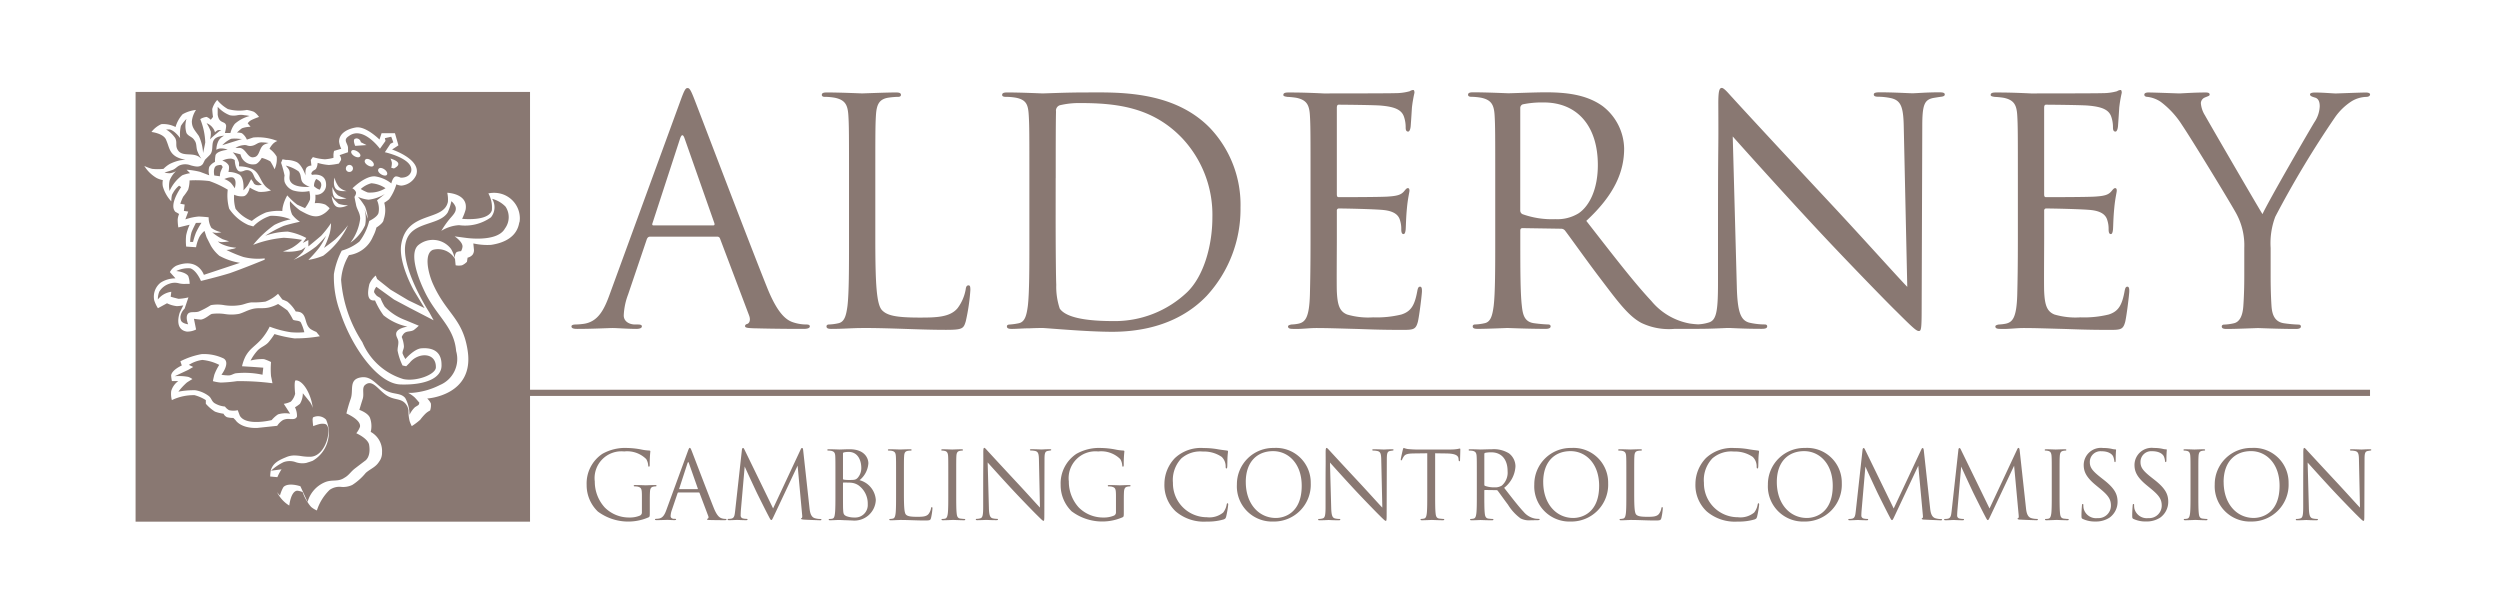<svg xmlns="http://www.w3.org/2000/svg" width="286.992" height="70" viewBox="0 0 286.992 70"><rect width="286.992" height="70" fill="none"/><path d="M0,49.793V.459H45.282V34.646H256.507v.712H45.282V49.793ZM19.184,46.4a4.291,4.291,0,0,0,.551,1.136,3.97,3.97,0,0,0,.422.567,2.647,2.647,0,0,0,.656.4,5.741,5.741,0,0,1,1.466-2.364,1.943,1.943,0,0,1,1.351-.339,2.445,2.445,0,0,0,1.251-.228,6.564,6.564,0,0,0,1.54-1.377c.569-.5,1.136-.646,1.54-1.3a1.652,1.652,0,0,0,.331-1.062,2.5,2.5,0,0,0-1.3-2.349,2.742,2.742,0,0,0-.091-1.628c-.24-.569-1.213-.9-1.213-.9s.241-.808.4-1.3c.168-.643-.163-1.3.331-1.616.9-.656,1.619.973,2.77,1.451.719.33,1.375.184,1.855.824a1.494,1.494,0,0,1,.283.7,4.806,4.806,0,0,0,.136,1.241,4.681,4.681,0,0,0,.241.567,7.628,7.628,0,0,0,.971-.731,5.915,5.915,0,0,1,.642-.734,2.252,2.252,0,0,1,.493-.331,1.835,1.835,0,0,0,.089-.808,1.882,1.882,0,0,0-.42-.567s5.461-.327,4.637-5.535c-.569-3.725-2.513-4.22-4.052-7.793-.569-1.393-.9-3.337.073-3.741a2.255,2.255,0,0,1,2.485.971.735.735,0,0,1,.047.074l.073.731a1.911,1.911,0,0,0,.731,0,1.852,1.852,0,0,0,.567-.4l.075-.478a1.046,1.046,0,0,0,.567-.33.881.881,0,0,0,.163-.569l-.073-.731.4.075a7.343,7.343,0,0,0,1.631.089c1.617-.238,3.006-.972,3.247-2.6l.019.028a2.632,2.632,0,0,0,.045-.479,2.936,2.936,0,0,0-2.317-2.857,3.141,3.141,0,0,0-1.3,0,3.273,3.273,0,0,1,.4,1.944c-.4,1.3-3.41.973-3.41.973a6.52,6.52,0,0,0,.4-1.047c.331-1.87-2.107-1.944-2.107-1.944a3.509,3.509,0,0,1,.073,1.044c-.479,2.292-4.714.989-5.356,4.879-.346,2.126,1.451,5.3,1.451,5.3l1.225,2.017-1.87-.9-2.033-1.214-1.54-1.225-.164-.4a2.678,2.678,0,0,0-.73.987c-.164.721-.327,1.781.4,1.872h.252a8.7,8.7,0,0,0,.973,1.706,6.479,6.479,0,0,0,2.752,1.3s-1.139.153-1.286.719c-.089.42.241.658.241,1.062s-.091.567-.091.973a6.863,6.863,0,0,0,.569,1.706l.42.09.4-.4c.973-1.228,3.079-1.228,3.006.569-.089.808-2.275,1.617-3.741,1.3a7.441,7.441,0,0,1-4.7-4.234,15.188,15.188,0,0,1-2.437-7.153,6.364,6.364,0,0,1,.9-2.841,3.488,3.488,0,0,0,2.754-2.124,4.428,4.428,0,0,0,.4-1.044s.824-.5.824-.9a3.222,3.222,0,0,0,.073-1.944,4.063,4.063,0,0,0,.569-.406,5.733,5.733,0,0,0,.824-1.706,1.7,1.7,0,0,0,.567.147,2.062,2.062,0,0,0,1.708-1.213c.642-1.8-2.768-2.932-2.768-2.932l.73-.478-.4-1.393H28.24L28,5.923S26.382,4.3,25.231,4.546c-.884.163-1.87.642-1.87,1.613a2.51,2.51,0,0,0,.252.824l-.824.242a2.209,2.209,0,0,0-.073.4v.4a5.328,5.328,0,0,1-.973.165,5.983,5.983,0,0,1-1.391-.252l-.241.329.073.642a.792.792,0,0,0-.478.165c-.269.208-.21.792-.18.987-.1-.267-.478-1.272-1.045-1.556a2.989,2.989,0,0,0-1.214-.242l-.4-.073-.163.4a12.136,12.136,0,0,1,.4,1.466,1.843,1.843,0,0,0,0,.719,1.672,1.672,0,0,0,.971.988,3.768,3.768,0,0,0,1.87.074,2.634,2.634,0,0,1,.075.973v.016a4.835,4.835,0,0,1-.569.971s-.567-.242-.9-.4a7.721,7.721,0,0,1-1.136-1.062,4.527,4.527,0,0,0-.493,1.224,2.438,2.438,0,0,0-.075.569,5.629,5.629,0,0,0-1.87.163,6.511,6.511,0,0,0-1.629.973,4.209,4.209,0,0,1-1.87-1.393,4.493,4.493,0,0,1-.163-1.613,1.992,1.992,0,0,0,1.136.163c.493-.163.656-.987.656-.987a4.777,4.777,0,0,0,1.046.494,3.917,3.917,0,0,0,1.393-.163,3.96,3.96,0,0,1-.569-.406c-.735-.729-.735-1.7-1.706-2.106a4.035,4.035,0,0,0-1.393-.254V8.6a2.73,2.73,0,0,0-.731-1.213l.9.24a1.446,1.446,0,0,0,1.631,1.136c.4,0,.808-.735.808-.735a4.03,4.03,0,0,1,.989.406,6.63,6.63,0,0,1,.478.9A2.7,2.7,0,0,0,16.2,7.883a2.939,2.939,0,0,0-.824-.9,2.122,2.122,0,0,1,.331-.494,1.408,1.408,0,0,1,.569-.4,6.021,6.021,0,0,0-2.77-.4l-.731.242a1.755,1.755,0,0,0-.567-.731,1.5,1.5,0,0,0-.569-.075,6,6,0,0,1,.569-.494A3.116,3.116,0,0,1,13.2,4.46l-.331-.4a1.259,1.259,0,0,1,.479-.4,7.864,7.864,0,0,1,.824-.331s-.4-.568-.731-.642a4.662,4.662,0,0,0-.658-.163A4.894,4.894,0,0,1,10.6,2.425,4.292,4.292,0,0,1,9.371,1.381,2.574,2.574,0,0,0,8.8,2.425a8.657,8.657,0,0,0,.089.9l-.254.33a1.491,1.491,0,0,0-.478-.33,1.738,1.738,0,0,0-.731.254A7.865,7.865,0,0,1,8,6.257c-.089.493-.254,1.212-.254,1.212a5.218,5.218,0,0,0-.478-1.944c-.493-.715-.808-.973-.808-1.7a2.888,2.888,0,0,1,.478-1.3,3.957,3.957,0,0,0-1.54.494,3.727,3.727,0,0,0-.81,1.466,3.051,3.051,0,0,0-1.629-.33,2.916,2.916,0,0,0-1.136.9s1.466.163,1.708.971c.327.734.327,1.392,1.136,1.87a2.872,2.872,0,0,0,1.062.331l-.569.073a5.04,5.04,0,0,0-1.225.42,3.33,3.33,0,0,0-.731.569,6.015,6.015,0,0,1-1.3,0A5.027,5.027,0,0,1,1,8.951,4.091,4.091,0,0,0,2.4,10.328a2.557,2.557,0,0,0,.731.252,1.905,1.905,0,0,0,0,.731A4.155,4.155,0,0,0,4.1,13.019s0-.734.164-.9a2.793,2.793,0,0,1,.731-.9l.24.164S3.769,13.4,4.577,14.229c.166.079.42.242.42.242a1.9,1.9,0,0,0-.163.642,5.748,5.748,0,0,0,.073.9l1.3-.314a5.759,5.759,0,0,0-.4,1.212,6.012,6.012,0,0,0,0,1.3l1.136.074a4.39,4.39,0,0,1,.4-1.212,2.425,2.425,0,0,1,.569-.659l.241.731.493.973a4.466,4.466,0,0,0,.973,1.151,7.332,7.332,0,0,0,2.364.808L7.84,21.455s-.658-2.035-3.17-1.046a1.725,1.725,0,0,0-.731.731l.642.719a3.136,3.136,0,0,0-1.708.494,2.047,2.047,0,0,0-.731,2.035,4.033,4.033,0,0,0,.422.9l1.045-.569a3.315,3.315,0,0,0,1.136.33,5.229,5.229,0,0,0,.731-.089l-.4.81s-.731,1.956.808,2.2a2.229,2.229,0,0,0,1.062-.24L6.7,26.5c.269.044.541.074.81.091.57-.091,1.06-.658,1.3-.658a5.414,5.414,0,0,1,1.435.021,4.8,4.8,0,0,0,1.646-.021c.567-.163.9-.4,1.556-.569.719-.163,1.139,0,1.87-.163a4.514,4.514,0,0,0,1.045-.4s.5.327,1.062.731a6.979,6.979,0,0,1,.642,1.062c.168.15.735.074.9.315a5.4,5.4,0,0,1,.406,1.136,8.854,8.854,0,0,1-1.542,0,11.407,11.407,0,0,1-2.437-.643,6.7,6.7,0,0,1-.973,1.467c-.735.808-1.3,1.044-1.8,1.944a4.867,4.867,0,0,0-.4,1.136l1.214.074,1.225.089-.089.81a9.745,9.745,0,0,0-3.081-.165c-.331.079-.493.242-.808.242a4.63,4.63,0,0,1-.824-.074s1.062-1.377.252-1.87a5.263,5.263,0,0,0-2.527-.5,8.806,8.806,0,0,0-2.439.826l.163.478s-1.136.5-1.225,1.136a5.055,5.055,0,0,0,.089.658H4.9a2.15,2.15,0,0,0-.808,1.136,2.723,2.723,0,0,0,.073,1.047,5.761,5.761,0,0,1,2.6-.569,4.614,4.614,0,0,1,1.3.569v.42a4.87,4.87,0,0,0,1.046.9,4.477,4.477,0,0,0,.987.241.821.821,0,0,0,.4.4,3,3,0,0,0,.731.089l.241.242s.567.973,2.513.9c.9-.094,2.275-.242,2.275-.242a2.085,2.085,0,0,1,.658-.658,1.427,1.427,0,0,1,.812-.119c.35.016.665.033.8-.285A2.225,2.225,0,0,0,18.3,36.66a4.181,4.181,0,0,0,.569-.4,2.337,2.337,0,0,0,.331-1.212l.73.9a2.111,2.111,0,0,1,.406.792c-.149-1.464-1.046-3.172-1.946-3.172-.236,0-.073,1.54-.073,1.54a1.937,1.937,0,0,1-.493.9,2.678,2.678,0,0,1-.81.254l.731,1.136a2.873,2.873,0,0,0-1.391.074,3.388,3.388,0,0,0-.731.658s-2.92.729-3.652-.494c-.094-.238-.241-.642-.241-.642a2.261,2.261,0,0,1-.989,0,1.339,1.339,0,0,1-.478-.42,2.769,2.769,0,0,1-1.225-.406c-.327-.239-.327-.567-.642-.808a3.49,3.49,0,0,0-1.54-.658,9.383,9.383,0,0,0-1.944.164,7.349,7.349,0,0,1,.971-1.046c.238-.163.642-.4.642-.4a2,2,0,0,0-.478-.252,5.912,5.912,0,0,0-1.555-.075l1.555-.731.567-.33-.493-.24a3.728,3.728,0,0,1,1.54-.569,5.423,5.423,0,0,1,1.944.569,5.922,5.922,0,0,0-.567,1.134c-.058.238-.117.479-.163.733a5.024,5.024,0,0,0,.9.163,16.055,16.055,0,0,0,1.87-.163,28.981,28.981,0,0,1,4.068.24s-.089-.478-.163-.809a9.366,9.366,0,0,1,0-1.628,5.3,5.3,0,0,0-.81-.331,5.217,5.217,0,0,0-1.54.163A5.609,5.609,0,0,1,14,30.143c.406-.42.81-.494,1.214-.9a8,8,0,0,0,.731-.989,14.994,14.994,0,0,0,2.275.494,16.29,16.29,0,0,0,2.933-.242l-.4-.494a3.752,3.752,0,0,1-.658-.33c-.735-.551-.4-1.613-1.214-1.944a1.9,1.9,0,0,0-.493-.074,4.174,4.174,0,0,0-.971-1.136,5.753,5.753,0,0,0-.569-.242l-.493-.656a4.559,4.559,0,0,1-1.451.9,10.014,10.014,0,0,1-1.629.089c-.572.074-.81.242-1.3.315a5.747,5.747,0,0,1-1.807,0,4.317,4.317,0,0,0-1.529,0,9.561,9.561,0,0,1-1.377.731c-.493.168-1.062-.074-1.3.33s.073,1.136.073,1.136-.646-.075-.808-.406a1.1,1.1,0,0,1-.075-.494,1.6,1.6,0,0,1,.479-.9l.436-1.288a6.054,6.054,0,0,1-1.136.165c-.315-.079-.616-.153-.9-.242L4.1,23.4a2.431,2.431,0,0,0-.9.315,2.342,2.342,0,0,0-.642.568,2.321,2.321,0,0,1,.164-.9,2.106,2.106,0,0,1,1.136-.9A1.78,1.78,0,0,1,5,22.433a2.619,2.619,0,0,0,.807.056h.4a2.634,2.634,0,0,0-.163-.9c-.331-.479-1.377-.569-1.377-.569a3.108,3.108,0,0,1,1.613-.315c.731.238,1.225,1.451,1.225,1.451s2.035-.493,3.337-.9c1.615-.568,3.979-1.541,3.979-1.541v-.163l-.016.015a6.983,6.983,0,0,1-2.437-.164,14.776,14.776,0,0,1-1.946-.808,1.9,1.9,0,0,0,.569-.09,1.572,1.572,0,0,0,.567-.163,4.688,4.688,0,0,1-1.629-.4,1.6,1.6,0,0,1-.493-.331,1.486,1.486,0,0,0,.493.09,7.349,7.349,0,0,0,.808-.09l-.73-.242a5.8,5.8,0,0,1-1.214-.808,2.016,2.016,0,0,0,.493.074,2.532,2.532,0,0,0,.569-.074,2.749,2.749,0,0,1-1.151-.5,2.283,2.283,0,0,1-.315-1.212c-.373-.042-.763-.074-1.136-.09a6.213,6.213,0,0,0-1.54.331l.331-.9-.5-.075.091-.731-.5-.089a5.645,5.645,0,0,1,.331-.809,6.21,6.21,0,0,0,.569-.808,3.653,3.653,0,0,0,.163-1.062,12.761,12.761,0,0,1,2.275.073,11.525,11.525,0,0,1,2.108.989,5.671,5.671,0,0,0,.163,2.185,5.212,5.212,0,0,0,2.2,1.871l.569.163a4.759,4.759,0,0,1,1.944-1.212,5.678,5.678,0,0,1,2.348.4,6.973,6.973,0,0,0-1.87.64A12.175,12.175,0,0,0,13.5,18.013,12.782,12.782,0,0,1,17,17.2a16.794,16.794,0,0,1,2.108.242,5.406,5.406,0,0,1-1.136.9,5.194,5.194,0,0,1-1.062.42,5.36,5.36,0,0,0,2.122-.164,5.278,5.278,0,0,0,.479-.331c-.089.194-.21.39-.315.569a5.485,5.485,0,0,1-1.062.9,11.762,11.762,0,0,0,2.6-1.542,10.545,10.545,0,0,0,1.136-1.224,8.161,8.161,0,0,1-.808,1.393,15.54,15.54,0,0,1-1.227,1.377,7.243,7.243,0,0,0,1.708-.48,9.281,9.281,0,0,0,2.843-3.5,12.653,12.653,0,0,1-1.466,1.629c-.478.4-1.288.973-1.288.973a10.724,10.724,0,0,0,.642-1.629,4.748,4.748,0,0,0,.163-1.215,11.339,11.339,0,0,1-1.136,1.451c-.567.49-1.466,1.224-1.466,1.224v-.734l-.64.33.4-.567a7.091,7.091,0,0,0-2.124-.731,8.108,8.108,0,0,0-2.586.478A13.9,13.9,0,0,1,17,15.835c.735-.236,1.87-.478,1.87-.478a3.366,3.366,0,0,1-.9-.824,3.154,3.154,0,0,1-.241-1.542,7.512,7.512,0,0,0,1.136,1.063c.882.479,1.708.973,2.59.479a2.377,2.377,0,0,0,.824-.721,3.443,3.443,0,0,0-.493-.42,2.607,2.607,0,0,0-1.213-.163c.026-.149.058-.315.073-.478v-.5a.452.452,0,0,0,.147.016,1.124,1.124,0,0,0,1.078-1.151c0-1.467-1.629-1.136-1.629-1.136l-.075-.163a.758.758,0,0,1,.149-.242c.166-.166.331-.166.42-.331a1.566,1.566,0,0,0,.163-.642,6.309,6.309,0,0,0,1.288.243,7.5,7.5,0,0,0,1.151-.164s.15-.242.241-.4c.077-.238-.164-.567-.164-.567l.973-.333V6.907c0-.567-.642-.9.089-1.377,1.629-1.229,3.575,1.45,3.575,1.45l.64-.9-.073-.315.731-.165.241.643-.331.163-.642.973s3.337.731,3.022,2.2c-.241.808-1.213.719-1.213.719a1.617,1.617,0,0,0-.5-.147c-.4,0-.567.809-.567.809a3.9,3.9,0,0,0-1.87-.809c-1.136-.089-2.6,1.376-2.6,1.376a.889.889,0,0,1,.4.406c.089.235-.163.567-.163.567s.089.493.163.808c.089.658.493.989.493,1.72a5.7,5.7,0,0,1-1.123,2.738,4.888,4.888,0,0,0,1.692-2.02,3.965,3.965,0,0,0-.089-1.87l.4,1.151a5.059,5.059,0,0,0-.315-1.393,7.625,7.625,0,0,0-.824-1.136,3.852,3.852,0,0,0,1.225.33,4.446,4.446,0,0,0,1.87-.658l-.9.731a2.352,2.352,0,0,1,.164,1.466c-.164.494-1.062.9-1.062.9A6.463,6.463,0,0,1,25.7,17.632a5.759,5.759,0,0,1-2.033,1.046,8.845,8.845,0,0,0-.9,2.691,11.479,11.479,0,0,0,.731,4.383c1.3,3.977,4.31,8.213,6.91,8.287,2.681.089,4.8-.646,4.714-2.275,0-1.871-1.54-1.944-2.348-1.871-.824.09-1.8,1.225-1.8,1.225a3.669,3.669,0,0,1-.331-.658c0-.331.163-.478.163-.808a3.6,3.6,0,0,0-.252-1.063,1.365,1.365,0,0,1,.252-.4c.327-.33.731-.163,1.136-.4a6,6,0,0,0,.569-.494l-1.54-.642a6.4,6.4,0,0,1-2.366-1.54,6.223,6.223,0,0,1-.493-.989l-.4-.242a2.019,2.019,0,0,1-.315-.4c-.089-.236.241-.656.241-.656l2.033,1.467,1.855.987,2.691,1.393-.493-.9s-3.489-5.372-2.679-8.142c.64-2.348,3.814-1.781,4.787-3.337A5.844,5.844,0,0,0,36.252,13a1.57,1.57,0,0,1,.478.64c.168.569-.327.973-.731,1.468a9.865,9.865,0,0,0-.9,1.3,4.306,4.306,0,0,1,2.033-.656,5.1,5.1,0,0,0,3.664-.9,1.848,1.848,0,0,0,.136-2.124,3.312,3.312,0,0,1,1.54.9,2.184,2.184,0,0,1-.073,2.513c-.894,1.629-4.546,1.06-4.546,1.06l-1.227-.163s.989.658.9,1.225a1.339,1.339,0,0,1-.164.479,1.306,1.306,0,0,0-.478.089c-.252.15-.252.719-.252.719a3.469,3.469,0,0,0-.406-1.047,1.043,1.043,0,0,0-.073-.1,2.619,2.619,0,0,0-3.662-.388c-1.052.824-.241,3.41.656,5.28,1.377,2.933,3.41,4.068,3.652,6.911a3.245,3.245,0,0,1-1.87,3.9,8.431,8.431,0,0,1-3.247.9h-.388a3.781,3.781,0,0,1,.719.494c.238.236.569.642.569.642l-.089.24s-.241.164-.406.254a2.761,2.761,0,0,0-.64.9c0-.178-.016-.346-.031-.509a3.9,3.9,0,0,0-.464-1.435c-.478-.569-1.213-.416-1.944-.731-1.3-.494-1.778-1.87-3.169-1.629s-.8,1.467-1.136,2.437a16.5,16.5,0,0,0-.5,1.7s1.72.731,1.556,1.54a2.737,2.737,0,0,1-.42.731s1.3.57,1.466,1.3c.254,1.467-.478,1.872-.478,1.872s-.658.494-1.062.808c-.572.416-.735.821-1.3,1.136-.731.494-1.374.163-2.2.494a3.45,3.45,0,0,0-2.019,2.275l-.824-1.8s-1.377-.479-1.944.087a3.8,3.8,0,0,0-.4.973,2.808,2.808,0,0,1-.343-.4,3.724,3.724,0,0,0,1.409,1.556s.166-1.632.9-1.707A1.981,1.981,0,0,1,19.184,46.4Zm-1.956-3.991c-.8.33-1.451.658-1.7,1.466a4.283,4.283,0,0,0-.073.731l.824.074a5.28,5.28,0,0,1,.479-.9l-1.214.163a5.8,5.8,0,0,1,1.451-.987,2.036,2.036,0,0,1,1.4.007,2.322,2.322,0,0,0,1.2.082c.254-.077.49-.152.731-.242a3.716,3.716,0,0,0,1.54-4.727,1.279,1.279,0,0,0-1.5-.254c-.016.058-.031.137-.047.194a6.9,6.9,0,0,0,.073.808,6.029,6.029,0,0,1,.731-.242,1.6,1.6,0,0,1,.658,0l.007.009c.808.242.168,3.578-1.629,3.741a5.451,5.451,0,0,1-1.122-.068,5.942,5.942,0,0,0-.8-.074A2.368,2.368,0,0,0,17.228,42.412ZM23.08,13.634c.493.242,1.3-.163,1.3-.163a3.641,3.641,0,0,1-1.06-.165,3.584,3.584,0,0,1-.81-.9S22.587,13.38,23.08,13.634Zm-.149-.968a2.334,2.334,0,0,0,1.288,0,2.9,2.9,0,0,1-.973-.33h0a2.126,2.126,0,0,1-.64-.973S22.512,12.336,22.932,12.666Zm.075-1.066c.283.287,1.018.255,1.2.242v-.005a1.869,1.869,0,0,1-.866-.478,2.737,2.737,0,0,1-.5-1.062S22.6,11.2,23.007,11.6Zm4.876-2.287c-.254.4.731.973.971.656.188-.314-.36-.784-.725-.784A.269.269,0,0,0,27.883,9.314Zm-3.741-.073v.045a.388.388,0,0,0,.373.359h.031a.405.405,0,1,0-.4-.4ZM29.423,8.6a2.319,2.319,0,0,1-.073.567l.315.075s.493-.238.493-.479c.073-.4-.9-.658-.9-.658A1.654,1.654,0,0,1,29.423,8.6Zm-3.079-.327c-.254.4.719.973.971.658.188-.317-.361-.785-.726-.785A.266.266,0,0,0,26.344,8.268ZM24.788,7.221c-.238.4.735.973.987.643.192-.264-.4-.734-.772-.734A.257.257,0,0,0,24.788,7.221Zm.525-1.428a.978.978,0,0,1-.1.032c-.331.093,0,.824,0,.824l1.3-.09-.656-.33a.515.515,0,0,0-.513-.437ZM180.367,48.616a4.127,4.127,0,0,1-1.3-3.189,4.3,4.3,0,0,1,1.206-2.939,4.364,4.364,0,0,1,3.286-1.151,9.148,9.148,0,0,1,1.564.128c.408.077.742.109,1.143.163a.1.1,0,0,1,.1.118c0,.085-.032.213-.056.6-.019.355-.019.95-.03,1.109s-.032.226-.1.226-.086-.074-.086-.226a1.5,1.5,0,0,0-.451-1.1,3.579,3.579,0,0,0-2.154-.614,3.3,3.3,0,0,0-2.478.785,3.6,3.6,0,0,0-.968,2.81,3.889,3.889,0,0,0,3.888,3.944,2.488,2.488,0,0,0,1.876-.535,2.019,2.019,0,0,0,.4-.906c.022-.116.041-.16.1-.163s.074.08.074.163a11.038,11.038,0,0,1-.238,1.381c-.066.2-.086.226-.28.311a6.352,6.352,0,0,1-1.94.248A4.971,4.971,0,0,1,180.367,48.616Zm-60.958,0a4.127,4.127,0,0,1-1.3-3.189,4.285,4.285,0,0,1,1.205-2.939,4.353,4.353,0,0,1,3.286-1.151,9.147,9.147,0,0,1,1.564.128c.411.077.742.109,1.143.163.073.009.1.051.1.118,0,.085-.03.213-.054.6-.019.355-.019.95-.03,1.109s-.032.226-.1.226-.086-.074-.086-.226a1.5,1.5,0,0,0-.451-1.1,3.579,3.579,0,0,0-2.154-.614,3.3,3.3,0,0,0-2.478.785,3.6,3.6,0,0,0-.968,2.81,3.889,3.889,0,0,0,3.888,3.944,2.488,2.488,0,0,0,1.876-.535,2.024,2.024,0,0,0,.4-.906c.024-.118.043-.161.107-.163s.074.077.074.163a11.053,11.053,0,0,1-.238,1.381c-.067.2-.086.226-.28.311a6.352,6.352,0,0,1-1.94.248A4.971,4.971,0,0,1,119.409,48.616Zm-66.345.007a4.2,4.2,0,0,1-1.283-3.069,4.081,4.081,0,0,1,1.8-3.547,5.3,5.3,0,0,1,2.866-.677,9.113,9.113,0,0,1,1.648.184,5.341,5.341,0,0,0,.871.109c.108.012.128.054.128.1a13.842,13.842,0,0,0-.073,1.527c0,.171-.023.226-.1.226-.051,0-.063-.063-.075-.16a1.6,1.6,0,0,0-.226-.712,3.11,3.11,0,0,0-2.532-.875,3.078,3.078,0,0,0-3.372,3.451,4.389,4.389,0,0,0,1.144,2.981,3.924,3.924,0,0,0,2.824,1.151,2.985,2.985,0,0,0,1.228-.226.394.394,0,0,0,.213-.377V46.876c0-.871-.054-.992-.486-1.109a2.256,2.256,0,0,0-.366-.03c-.042,0-.086-.025-.086-.067,0-.066.056-.086.171-.086.486,0,1.164.032,1.218.032s.735-.032,1.057-.032c.117,0,.171.02.171.086h0c0,.042-.042.067-.086.067a1.417,1.417,0,0,0-.268.03c-.292.054-.378.238-.4.616-.019.345-.019.668-.019,1.12v1.205c0,.487-.012.506-.14.583a5.854,5.854,0,0,1-5.83-.668ZM238.68,45.538a4.17,4.17,0,0,1,4.245-4.212,3.981,3.981,0,0,1,4.234,4.04,4.231,4.231,0,0,1-4.3,4.408A4.041,4.041,0,0,1,238.68,45.538Zm1.024-.3c0,2.513,1.508,4.125,3.449,4.125.969,0,2.971-.56,2.971-3.693,0-2.586-1.57-3.979-3.274-3.979C241.049,41.689,239.7,42.875,239.7,45.236Zm-10.334,4.246c-.15-.073-.163-.117-.163-.407,0-.541.044-.973.054-1.145.009-.115.032-.172.086-.172s.079.035.079.121a2.04,2.04,0,0,0,.03.4,1.464,1.464,0,0,0,1.6,1.1,1.437,1.437,0,0,0,1.54-1.431c0-.742-.315-1.174-1.241-1.941l-.486-.4c-1.143-.938-1.4-1.6-1.4-2.338A1.973,1.973,0,0,1,231.7,41.33a4.23,4.23,0,0,1,1,.1,1.776,1.776,0,0,0,.378.056c.086,0,.1.023.1.077s-.044.408-.044,1.142c0,.172-.023.245-.077.245s-.075-.054-.086-.138a1.853,1.853,0,0,0-.14-.537c-.067-.121-.353-.573-1.346-.573a1.226,1.226,0,0,0-1.326,1.248c0,.616.28,1,1.314,1.809l.3.236c1.272,1,1.571,1.669,1.571,2.532a2.229,2.229,0,0,1-.913,1.79,2.832,2.832,0,0,1-1.625.451A3.245,3.245,0,0,1,229.369,49.482Zm-5.825,0c-.152-.073-.163-.117-.163-.407,0-.541.042-.973.054-1.145.007-.115.032-.172.086-.172s.077.035.077.121a1.925,1.925,0,0,0,.032.4,1.463,1.463,0,0,0,1.594,1.1,1.437,1.437,0,0,0,1.54-1.431c0-.742-.315-1.174-1.241-1.941l-.485-.4c-1.144-.938-1.4-1.6-1.4-2.338a1.974,1.974,0,0,1,2.233-1.937,4.225,4.225,0,0,1,1,.1,1.75,1.75,0,0,0,.376.056c.086,0,.105.023.105.077s-.042.408-.042,1.142c0,.172-.019.245-.075.245s-.073-.054-.084-.138a1.909,1.909,0,0,0-.14-.537c-.066-.121-.355-.573-1.345-.573a1.226,1.226,0,0,0-1.326,1.248c0,.616.28,1,1.314,1.809l.3.236h0c1.272,1,1.571,1.669,1.571,2.532a2.234,2.234,0,0,1-.913,1.79,2.836,2.836,0,0,1-1.625.451A3.24,3.24,0,0,1,223.545,49.482Zm-36.16-3.944a4.171,4.171,0,0,1,4.247-4.212,3.981,3.981,0,0,1,4.236,4.04,4.231,4.231,0,0,1-4.3,4.408A4.041,4.041,0,0,1,187.385,45.538Zm1.024-.3c0,2.513,1.508,4.125,3.449,4.125.969,0,2.971-.56,2.971-3.693,0-2.586-1.571-3.979-3.274-3.979C189.754,41.689,188.409,42.875,188.409,45.236Zm-27.841.3a4.17,4.17,0,0,1,4.245-4.212,3.981,3.981,0,0,1,4.234,4.04,4.229,4.229,0,0,1-4.3,4.408A4.041,4.041,0,0,1,160.567,45.538Zm1.024-.3c0,2.513,1.508,4.125,3.449,4.125.969,0,2.971-.56,2.971-3.693,0-2.586-1.57-3.979-3.274-3.979C162.936,41.689,161.591,42.875,161.591,45.236Zm-35.164.3a4.167,4.167,0,0,1,4.243-4.212,3.98,3.98,0,0,1,4.234,4.04,4.227,4.227,0,0,1-4.3,4.408A4.041,4.041,0,0,1,126.427,45.538Zm1.02-.3c0,2.513,1.508,4.125,3.449,4.125.968,0,2.971-.56,2.971-3.693,0-2.586-1.571-3.979-3.274-3.979C128.793,41.689,127.447,42.875,127.447,45.236Zm-19.969,3.384a4.2,4.2,0,0,1-1.284-3.069,4.078,4.078,0,0,1,1.8-3.546,5.288,5.288,0,0,1,2.866-.678,9.4,9.4,0,0,1,1.65.182,5.231,5.231,0,0,0,.87.11c.11.012.13.054.13.1a13.807,13.807,0,0,0-.073,1.527c0,.172-.024.226-.1.226-.051,0-.063-.063-.073-.159a1.652,1.652,0,0,0-.226-.712,3.112,3.112,0,0,0-2.532-.875,3.079,3.079,0,0,0-3.372,3.449,4.4,4.4,0,0,0,1.143,2.983,3.93,3.93,0,0,0,2.824,1.151,2.973,2.973,0,0,0,1.228-.226.4.4,0,0,0,.215-.378v-1.83c0-.871-.054-.992-.486-1.11a2.272,2.272,0,0,0-.366-.03c-.044,0-.086-.024-.086-.066,0-.067.054-.086.171-.086.486,0,1.162.031,1.216.031s.733-.031,1.056-.031c.115,0,.17.019.17.086,0,.042-.044.066-.086.066a1.433,1.433,0,0,0-.269.03c-.29.055-.376.238-.4.616-.019.345-.019.668-.019,1.118V48.7c0,.487-.01.506-.14.585a5.856,5.856,0,0,1-5.828-.668Zm147.49.388c-.117-.11-1.669-1.692-2.812-2.92-1.249-1.345-2.465-2.7-2.812-3.091l.14,5.16c.019.887.128,1.167.42,1.253a2.318,2.318,0,0,0,.535.065c.056,0,.086.024.086.066,0,.067-.065.086-.194.086-.611,0-1.041-.031-1.139-.031s-.548.031-1.034.031c-.1,0-.171-.007-.171-.086,0-.042.031-.066.086-.066a1.519,1.519,0,0,0,.439-.065c.268-.079.324-.39.324-1.37V46.444c0-3.891.023-2.488.01-4.581,0-.419.032-.537.117-.537s.268.238.376.346c.165.182,1.771,1.918,3.428,3.694,1.066,1.145,2.24,2.459,2.586,2.812l-.117-5.471c-.007-.7-.086-.938-.42-1.022a2.162,2.162,0,0,0-.464-.055c-.119,0-.15-.035-.15-.079,0-.061.089-.073.217-.073.486,0,1,.03,1.12.03s.474-.03.919-.03l0,0c.119,0,.194.007.194.074,0,.047-.044.066-.117.077s-.152.021-.28.044c-.3.061-.378.226-.378.968l-.023,6.291c0,.712-.019.766-.1.766S255.538,49.578,254.968,49.008Zm-112.233,0c-.117-.11-1.669-1.692-2.812-2.92-1.249-1.345-2.465-2.7-2.812-3.091l.14,5.16c.023.887.128,1.167.42,1.253a2.377,2.377,0,0,0,.541.065c.054,0,.086.024.086.066,0,.067-.067.086-.194.086-.616,0-1.046-.031-1.144-.031s-.548.031-1.034.031c-.105,0-.171-.007-.171-.086,0-.042.032-.066.086-.066a1.535,1.535,0,0,0,.439-.065c.268-.079.324-.39.324-1.37V46.444c0-3.891.023-2.488.01-4.581,0-.419.032-.537.117-.537s.268.238.378.346c.163.182,1.765,1.918,3.426,3.694,1.066,1.145,2.24,2.459,2.586,2.812L143,42.707c-.012-.7-.086-.938-.42-1.022a2.186,2.186,0,0,0-.464-.055c-.119,0-.15-.035-.15-.079,0-.061.089-.073.217-.073.483,0,1,.03,1.12.03s.474-.03.915-.03l-.005,0c.121,0,.2.007.2.074,0,.047-.04.066-.117.077s-.152.021-.28.044c-.3.061-.378.226-.378.968l-.019,6.291c0,.712-.023.766-.1.766S143.3,49.578,142.734,49.008ZM103.441,49c-.121-.109-1.669-1.692-2.812-2.92-1.249-1.345-2.465-2.7-2.812-3.091l.14,5.16c.019.887.128,1.167.42,1.253a2.338,2.338,0,0,0,.535.066c.056,0,.086.023.086.067,0,.065-.065.084-.194.084-.614,0-1.046-.03-1.143-.03s-.549.03-1.034.03c-.105,0-.171-.007-.171-.084,0-.044.031-.067.086-.067a1.53,1.53,0,0,0,.439-.066c.268-.079.322-.389.322-1.369v-1.6c0-3.891.024-2.488.012-4.581,0-.42.031-.537.117-.537s.268.238.376.346c.164.184,1.765,1.918,3.426,3.7,1.071,1.142,2.241,2.458,2.586,2.811l-.116-5.471c-.012-.7-.086-.938-.42-1.024a2.334,2.334,0,0,0-.464-.054c-.121,0-.152-.035-.152-.079,0-.061.086-.073.215-.073.486,0,1,.031,1.12.031s.474-.031.917-.031v0c.121,0,.194.007.194.074,0,.047-.038.066-.115.078s-.152.02-.28.043c-.3.063-.378.226-.378.969l-.019,6.292c0,.71-.019.766-.1.766S104.011,49.567,103.441,49Zm68.144.6c-.331,0-.653.031-1.053.031-.117,0-.171-.019-.171-.086,0-.035.019-.066.086-.066a1.87,1.87,0,0,0,.322-.042c.213-.048.269-.284.311-.6.054-.451.054-1.3.054-2.337V44.6c0-1.682,0-1.981-.023-2.326-.024-.365-.109-.537-.464-.616a2.255,2.255,0,0,0-.366-.03.076.076,0,0,1-.084-.066c0-.063.054-.086.17-.086.486,0,1.167.03,1.218.03s.84-.03,1.164-.03c.116,0,.17.019.17.086,0,.042-.042.066-.086.066a2.3,2.3,0,0,0-.353.03c-.311.056-.4.238-.42.616-.023.341-.023.644-.023,2.326v1.916c0,1.584.042,2.271.236,2.465.175.172.455.25,1.3.25.567,0,1.045-.012,1.3-.324a1.476,1.476,0,0,0,.28-.646c.012-.086.032-.138.1-.138v0c.054,0,.065.042.065.163a6.825,6.825,0,0,1-.159,1.078c-.077.248-.108.29-.681.29C173.545,49.66,172.632,49.594,171.585,49.594Zm-83.832,0c-.331,0-.658.031-1.055.031-.115,0-.171-.019-.171-.086,0-.035.021-.066.086-.066a1.889,1.889,0,0,0,.324-.042c.213-.048.268-.284.311-.6.054-.451.054-1.3.054-2.337V44.6c0-1.682,0-1.981-.024-2.326-.023-.365-.108-.537-.462-.616a2.256,2.256,0,0,0-.366-.03c-.042,0-.086-.024-.086-.066,0-.063.054-.086.171-.086.486,0,1.162.03,1.218.03s.84-.03,1.162-.03c.117,0,.171.019.171.086,0,.042-.044.066-.086.066a2.277,2.277,0,0,0-.353.03c-.311.056-.4.238-.42.616-.024.341-.024.644-.024,2.326v1.916c0,1.584.044,2.271.238,2.465.171.172.451.25,1.291.25.572,0,1.046-.012,1.3-.324a1.456,1.456,0,0,0,.28-.646c.012-.086.032-.138.1-.138v0c.054,0,.067.042.067.163a6.951,6.951,0,0,1-.164,1.078c-.073.248-.1.29-.675.29C89.713,49.66,88.8,49.594,87.753,49.594Zm-6.3.028c-.311-.02-.614-.032-.656-.032-.346,0-.681.032-1.059.032-.117,0-.171-.02-.171-.074,0-.035.024-.079.164-.079a1.031,1.031,0,0,0,.255-.03c.219-.043.261-.292.3-.6.054-.451.054-1.3.054-2.337V44.6c0-1.682,0-1.981-.019-2.326-.019-.365-.11-.537-.464-.616a2.164,2.164,0,0,0-.311-.03c-.1,0-.14-.024-.14-.066,0-.063.054-.086.171-.086.486,0,1.164.03,1.218.03.257,0,.677-.03,1.174-.03,1.765,0,2.154,1.074,2.154,1.613a2.719,2.719,0,0,1-1.013,1.938A2.518,2.518,0,0,1,84.976,47.3a2.46,2.46,0,0,1-2.745,2.35C82.114,49.653,81.767,49.634,81.456,49.622Zm-.245-4.256v.614c0,.829,0,2.162.012,2.327.031.528.031.675.366.839a2.522,2.522,0,0,0,.948.16h0a1.436,1.436,0,0,0,1.517-1.527,2.586,2.586,0,0,0-1.046-2.156,1.782,1.782,0,0,0-.894-.311c-.14-.019-.677-.019-.84-.019C81.236,45.293,81.211,45.312,81.211,45.366Zm.129-3.534c-.1.019-.129.051-.129.117l0,0v2.889a.1.1,0,0,0,.077.118,3.7,3.7,0,0,0,.658.042c.6,0,.754-.023.98-.278a1.688,1.688,0,0,0,.388-1.091c0-.894-.4-1.854-1.454-1.854A2.455,2.455,0,0,0,81.34,41.832Zm78.816,7.793A2.172,2.172,0,0,1,159,49.419a5.567,5.567,0,0,1-1.454-1.582c-.451-.595-.957-1.314-1.176-1.6a.173.173,0,0,0-.14-.065l-1.325-.019c-.056,0-.075.031-.075.084V46.5c0,1.034,0,1.886.054,2.337.032.315.1.553.42.6.152.019.39.042.486.042.063,0,.086.035.086.066,0,.055-.054.086-.171.086-.59,0-1.27-.031-1.326-.031-.007,0-.688.031-1.01.031-.117,0-.171-.019-.171-.086,0-.035.019-.066.086-.066a1.871,1.871,0,0,0,.322-.042c.213-.048.269-.284.311-.6.054-.451.054-1.3.054-2.337V44.6c0-1.682,0-1.981-.023-2.326-.024-.365-.109-.537-.464-.616a2.256,2.256,0,0,0-.366-.03c-.042,0-.086-.024-.086-.066,0-.063.056-.086.171-.086.483,0,1.164.03,1.218.03.121,0,.938-.03,1.272-.03a3.317,3.317,0,0,1,1.972.474,1.892,1.892,0,0,1,.742,1.466,3.326,3.326,0,0,1-1.3,2.488c.882,1.132,1.613,2.09,2.24,2.758a2.242,2.242,0,0,0,1.314.775,2.812,2.812,0,0,0,.42.03l0,0c.054,0,.1.035.1.066,0,.067-.061.086-.255.086Zm-5.235-7.735a.128.128,0,0,0-.086.13v3.524a.14.14,0,0,0,.073.128,3.077,3.077,0,0,0,1.132.172,1.41,1.41,0,0,0,.81-.207v0a1.979,1.979,0,0,0,.656-1.66c0-1.346-.712-2.154-1.862-2.154A3.436,3.436,0,0,0,154.921,41.89Zm-6.183,7.7c-.054,0-.735.032-1.057.032-.117,0-.171-.02-.171-.086,0-.035.019-.067.086-.067a1.87,1.87,0,0,0,.322-.042c.215-.047.269-.283.311-.595.054-.452.054-1.3.054-2.338V41.937c-.528.012-1.066.012-1.594.023-.668.012-.929.091-1.1.346a2.073,2.073,0,0,0-.184.334c-.03.086-.065.11-.109.11s-.054-.031-.054-.1c0-.108.213-1.034.238-1.12.019-.066.061-.207.105-.207a2.142,2.142,0,0,0,.474.13c.315.03.723.052.852.052h4.04a4.613,4.613,0,0,0,.766-.052c.159-.025.255-.056.3-.056l.007,0c.054,0,.054.063.054.13,0,.322-.03,1.069-.03,1.184,0,.1-.035.142-.079.142s-.073-.031-.086-.184c0-.039-.01-.074-.01-.115-.035-.324-.292-.572-1.326-.593-.451-.011-.906-.011-1.358-.023V46.5c0,1.035,0,1.886.054,2.338.032.314.1.551.42.595.152.019.39.042.486.042.063,0,.086.035.086.067,0,.054-.054.086-.171.086C149.469,49.622,148.792,49.59,148.738,49.59Zm87.62,0c-.054,0-.735.031-1.057.031-.117,0-.171-.019-.171-.086,0-.035.019-.066.117-.066a1.313,1.313,0,0,0,.28-.032c.214-.042.28-.29.322-.6.054-.452.054-1.3.054-2.338V44.6c0-1.682,0-1.981-.023-2.327-.019-.364-.128-.548-.366-.6a1.473,1.473,0,0,0-.334-.044c-.042,0-.086-.023-.086-.065,0-.063.054-.086.171-.086.353,0,1.038.03,1.088.03s.731-.03,1.055-.03c.115,0,.17.019.17.086,0,.042-.042.065-.086.065a1.46,1.46,0,0,0-.268.032c-.292.054-.376.238-.4.614-.023.343-.023.646-.023,2.327v1.9c0,1.035,0,1.886.054,2.338.032.314.1.551.42.595.147.019.373.042.439.042l.012,0c.093,0,.128.035.128.066,0,.055-.047.086-.163.086C237.1,49.618,236.414,49.587,236.358,49.587Zm-15.928,0c-.054,0-.735.031-1.059.031-.117,0-.171-.019-.171-.086,0-.035.021-.066.117-.066a1.29,1.29,0,0,0,.28-.032c.214-.042.28-.29.324-.6.054-.452.054-1.3.054-2.338V44.6c0-1.682,0-1.981-.024-2.327-.019-.364-.128-.548-.366-.6a1.45,1.45,0,0,0-.334-.044c-.042,0-.086-.023-.086-.065,0-.063.056-.086.171-.086.353,0,1.039.03,1.09.03s.73-.03,1.053-.03c.115,0,.171.019.171.086,0,.042-.044.065-.086.065a1.492,1.492,0,0,0-.269.032c-.291.054-.376.238-.4.614-.023.343-.023.646-.023,2.327v1.9c0,1.035,0,1.886.054,2.338.032.314.1.551.42.595.149.019.374.042.439.042l.012,0c.093,0,.128.035.128.066,0,.055-.045.086-.163.086C221.172,49.618,220.484,49.587,220.43,49.587Zm-4.08-.035c-.248-.023-.3-.055-.3-.109s.023-.055.077-.074c.075-.031.063-.2.044-.39l-.518-5.624-2.672,5.671c-.226.475-.255.573-.353.573-.073,0-.128-.109-.334-.5-.28-.528-1.206-2.392-1.26-2.5-.1-.194-1.339-2.855-1.456-3.146l-.439,5.075c-.011.172-.023.324-.023.507a.337.337,0,0,0,.292.388,1.644,1.644,0,0,0,.388.043c.061,0,.105.024.105.054,0,.079-.054.1-.159.1-.4,0-.948-.031-1.034-.031s-.616.031-.906.031c-.109,0-.184-.008-.184-.086,0-.042.054-.066.11-.066a1.408,1.408,0,0,0,.322-.032c.353-.065.378-.455.432-.894l.773-7c.007-.115.054-.213.117-.213s.105.042.159.159l3.3,6.779L216,41.494c.042-.1.086-.171.159-.171s.105.086.13.292l.723,6.614c.042.39.121.992.583,1.145a2.2,2.2,0,0,0,.67.1l-.005,0c.051,0,.117.012.117.066s-.032.086-.159.086C217.975,49.618,216.75,49.583,216.35,49.552Zm-11,0c-.25-.023-.3-.055-.3-.109s.023-.055.079-.074c.073-.031.061-.2.042-.39l-.518-5.624-2.67,5.671c-.226.475-.257.573-.355.573-.073,0-.128-.109-.334-.5-.28-.528-1.209-2.392-1.26-2.5-.1-.194-1.339-2.855-1.454-3.146l-.439,5.075c-.012.172-.024.324-.024.507a.338.338,0,0,0,.292.388,1.653,1.653,0,0,0,.389.043c.063,0,.1.024.1.054,0,.079-.054.1-.159.1-.4,0-.948-.031-1.034-.031s-.614.031-.906.031c-.109,0-.182-.008-.182-.086,0-.042.054-.066.109-.066a1.4,1.4,0,0,0,.322-.032c.355-.065.378-.455.432-.894l.773-7c.009-.115.054-.213.117-.213s.108.042.159.159l3.3,6.779,3.169-6.767c.044-.1.086-.171.159-.171s.105.086.13.292l.723,6.614c.044.39.121.992.584,1.145a2.2,2.2,0,0,0,.668.1l0,0c.049,0,.116.012.116.066s-.032.086-.159.086C206.975,49.618,205.748,49.583,205.349,49.552Zm-111.6.035c-.054,0-.735.031-1.057.031-.117,0-.171-.019-.171-.086,0-.035.023-.066.121-.066a1.29,1.29,0,0,0,.28-.032c.213-.042.28-.29.322-.6.054-.452.054-1.3.054-2.338V44.6c0-1.682,0-1.981-.019-2.327-.019-.364-.128-.548-.366-.6a1.439,1.439,0,0,0-.334-.044c-.042,0-.086-.023-.086-.065,0-.063.054-.086.171-.086.357,0,1.034.03,1.088.03s.735-.03,1.059-.03c.117,0,.171.019.171.086,0,.042-.044.065-.086.065a1.476,1.476,0,0,0-.269.032c-.29.054-.38.238-.4.614-.019.343-.019.646-.019,2.327v1.9c0,1.035,0,1.886.054,2.338.032.314.1.551.42.595.152.019.381.042.444.042l-.009,0c.1,0,.129.035.129.066,0,.055-.044.086-.159.086C94.5,49.618,93.807,49.587,93.753,49.587ZM76.7,49.552c-.248-.023-.3-.055-.3-.109s.019-.055.073-.074c.073-.031.066-.2.044-.39L76,43.356l-2.672,5.671c-.226.475-.257.573-.353.573-.079,0-.13-.109-.334-.5-.28-.528-1.206-2.392-1.26-2.5-.1-.194-1.339-2.855-1.456-3.146l-.443,5.075c-.009.172-.019.324-.019.507a.337.337,0,0,0,.29.388,1.65,1.65,0,0,0,.39.043c.066,0,.108.024.108.054,0,.079-.054.1-.163.1-.4,0-.95-.031-1.036-.031s-.614.031-.9.031c-.105,0-.184-.008-.184-.086,0-.042.054-.066.108-.066a1.421,1.421,0,0,0,.324-.032c.357-.065.376-.455.43-.894l.775-7c.01-.115.058-.213.121-.213s.1.042.159.159l3.3,6.779,3.165-6.767c.045-.1.089-.171.163-.171s.108.086.128.292l.724,6.614c.045.39.121.992.583,1.145a2.2,2.2,0,0,0,.67.1v0c.049,0,.115.012.115.066s-.035.086-.163.086C78.329,49.618,77.1,49.583,76.7,49.552ZM65.927,49.6c-.2-.012-.322-.012-.322-.079,0-.047.032-.065.073-.077.067-.024.133-.121.067-.292l-1-2.649a.1.1,0,0,0-.1-.065H62.326a.112.112,0,0,0-.108.086l-.646,1.906a2.312,2.312,0,0,0-.152.722c0,.213.207.311.39.311h.1c.108,0,.14.023.14.067,0,.065-.1.084-.194.084-.261,0-.688-.03-.808-.03s-.712.03-1.218.03c-.14,0-.206-.019-.206-.084,0-.044.054-.067.152-.067a2.335,2.335,0,0,0,.257-.023c.5-.063.71-.471.906-1.011l2.446-6.689c.128-.353.17-.42.236-.42s.108.054.238.388c.163.413,1.855,4.861,2.513,6.5.385.961.7,1.132.926,1.2a1.423,1.423,0,0,0,.42.065l0,0c.061,0,.116.012.116.066s-.1.086-.213.086C67.457,49.618,66.671,49.618,65.927,49.6Zm-2.567-6.527-.948,2.908c-.023.052,0,.075.031.075H64.5c.054,0,.054-.032.042-.075l-1.022-2.908c-.025-.08-.052-.119-.079-.119S63.388,42.993,63.361,43.072Zm122.94,4.6h0Zm-60.955,0h0Zm-11.3-2.093h0Zm128.873-4.256h0Zm-78.112,0h0ZM107.1,27.77c-1.578-.109-2.8-.213-2.98-.213-.07,0-.679,0-1.435.035-.719,0-1.547.07-2.084.07-.4,0-.576-.074-.576-.289,0-.109.07-.217.359-.217a7.547,7.547,0,0,0,1-.144c.719-.144.9-.934,1.043-1.975.178-1.505.178-4.345.178-7.79v-6.32c0-5.6,0-6.6-.07-7.754-.07-1.216-.248-1.792-1.435-2.045a6.923,6.923,0,0,0-1.221-.106c-.254,0-.4-.073-.4-.216,0-.213.178-.289.576-.289,1.613,0,3.877.11,4.056.11.429,0,2.691-.11,4.847-.11,3.554,0,10.122-.322,14.4,4.1a12.815,12.815,0,0,1,3.484,9.12,14.676,14.676,0,0,1-3.877,10.126c-1.54,1.615-4.771,4.131-10.876,4.131C110.545,27.989,108.643,27.88,107.1,27.77Zm-1.479-12.962c0,3.8.035,7.109.07,7.789a7.928,7.928,0,0,0,.4,2.73c.467.681,1.867,1.435,6.106,1.435a12.046,12.046,0,0,0,8.544-3.34c1.87-1.83,2.873-5.28,2.873-8.582a12.842,12.842,0,0,0-3.445-9.049c-3.375-3.554-7.468-4.056-11.741-4.056a9.5,9.5,0,0,0-2.334.254.651.651,0,0,0-.43.719c-.035,1.221-.035,4.883-.035,7.648h-.005Zm96.472,10.8c-.4-.359-5.564-5.636-9.371-9.732-4.166-4.486-8.222-9.014-9.373-10.306l.467,17.2c.073,2.945.432,3.877,1.4,4.166a7.938,7.938,0,0,0,1.8.213c.178,0,.287.073.287.216,0,.219-.213.289-.644.289-2.051,0-3.485-.1-3.807-.1s-1.835.1-3.45.1c-.016,0-.019,0-.035,0-.039,0-.067,0-.112,0H176.7a7.33,7.33,0,0,1-3.842-.681c-1.545-.824-2.8-2.586-4.847-5.277-1.5-1.976-3.2-4.383-3.911-5.318a.582.582,0,0,0-.467-.217l-4.418-.07c-.184,0-.254.109-.254.287v.864c0,3.445,0,6.281.18,7.79.109,1.041.322,1.831,1.4,1.975a15.126,15.126,0,0,0,1.613.144c.219,0,.289.109.289.217,0,.184-.184.289-.576.289-1.975,0-4.24-.1-4.418-.1-.039,0-2.3.1-3.375.1-.4,0-.576-.074-.576-.289,0-.109.07-.217.287-.217a5.642,5.642,0,0,0,1.078-.144c.719-.144.9-.934,1.041-1.975.18-1.505.18-4.345.18-7.79v-6.32c0-5.6,0-6.6-.07-7.754-.07-1.216-.359-1.792-1.545-2.045a6.893,6.893,0,0,0-1.221-.106l.005-.01c-.145,0-.289-.075-.289-.219,0-.213.178-.287.576-.287,1.615,0,3.877.109,4.056.109.394,0,3.123-.109,4.236-.109,2.262,0,4.67.213,6.572,1.578a6.279,6.279,0,0,1,2.478,4.88c0,2.655-1.113,5.315-4.345,8.3,2.945,3.773,5.386,6.969,7.466,9.193a7.448,7.448,0,0,0,4.383,2.586,9.045,9.045,0,0,0,1,.1,4.742,4.742,0,0,0,1.193-.207c.9-.248,1.078-1.291,1.078-4.558V17.056c0-12.962.07-8.3.035-15.259,0-1.4.109-1.8.4-1.8s.9.793,1.256,1.151c.537.611,5.888,6.392,11.419,12.316,3.554,3.808,7.466,8.185,8.617,9.371l-.4-18.239c-.035-2.334-.287-3.123-1.4-3.41a7.449,7.449,0,0,0-1.543-.178c-.4,0-.5-.111-.5-.254,0-.217.283-.252.716-.252,1.615,0,3.337.109,3.734.109s1.578-.109,3.053-.109c.392,0,.646.039.646.252,0,.143-.14.219-.394.254-.287.035-.5.073-.933.144-1,.213-1.256.753-1.256,3.231l-.07,20.969c0,2.373-.07,2.551-.324,2.551C204.427,27.907,204,27.509,202.093,25.609ZM158.954,14.054a.47.47,0,0,0,.252.432,9.94,9.94,0,0,0,3.772.576,4.637,4.637,0,0,0,2.691-.681c1.262-.863,2.194-2.805,2.194-5.53,0-4.493-2.369-7.185-6.211-7.185a10.843,10.843,0,0,0-2.406.216.436.436,0,0,0-.289.431h0Zm62.262,13.607c-1.435-.035-3.088-.1-4.488-.1-.864,0-1.724.14-2.656.1-.4,0-.576-.074-.576-.289,0-.109.178-.182.4-.217a4.8,4.8,0,0,0,.824-.1c.751-.178,1.221-.681,1.291-3.375.035-1.4.07-3.231.07-6.428v-6.32c0-5.6,0-6.6-.07-7.754-.07-1.216-.359-1.792-1.545-2.045a8.878,8.878,0,0,0-1.041-.106v0c-.254-.039-.467-.074-.467-.219,0-.212.178-.287.576-.287.824,0,1.792,0,4.056.109.252,0,7.4,0,8.225-.033a6.064,6.064,0,0,0,1.648-.219.884.884,0,0,1,.4-.145c.109,0,.143.145.143.324a15.3,15.3,0,0,0-.287,1.688c-.035.541-.075,1.221-.145,2.154-.035.357-.143.611-.287.611-.219,0-.289-.178-.289-.467a3.678,3.678,0,0,0-.178-1.186c-.252-.824-1.006-1.181-2.586-1.325-.611-.075-4.527-.11-4.918-.11-.145,0-.219.1-.219.359V12.18c0,.248.039.357.219.357.465,0,4.883,0,5.708-.071.969-.07,1.44-.178,1.8-.611.178-.213.289-.356.432-.356.1,0,.178.073.178.286s-.178.826-.287,2.011c-.11,1.113-.11,1.941-.145,2.443-.038.359-.108.537-.252.537-.217,0-.252-.289-.252-.576a3.165,3.165,0,0,0-.145-1c-.143-.539-.576-1.041-1.867-1.184-.968-.109-4.521-.181-5.132-.181a.23.23,0,0,0-.254.254v3.162c0,1.221-.035,5.385,0,6.139.073,1.472.289,2.264,1.186,2.621a8.607,8.607,0,0,0,2.98.324,11.859,11.859,0,0,0,3.232-.324c1.15-.357,1.543-1.111,1.83-2.656.07-.395.145-.541.324-.541.217,0,.217.289.217.541,0,.289-.287,2.73-.465,3.486-.25.933-.537.933-1.937.933C223.8,27.77,222.616,27.7,221.216,27.661Zm-81.2,0c-1.435-.035-3.088-.1-4.488-.1-.863,0-1.722.14-2.656.1-.4,0-.576-.074-.576-.289,0-.109.18-.182.4-.217a4.75,4.75,0,0,0,.824-.1c.751-.178,1.221-.681,1.291-3.375.035-1.4.07-3.231.07-6.428v-6.32c0-5.6,0-6.6-.07-7.754-.07-1.216-.357-1.792-1.543-2.045a8.908,8.908,0,0,0-1.043-.106v0c-.252-.039-.467-.074-.467-.219,0-.212.18-.287.576-.287.826,0,1.793,0,4.058.109.252,0,7.4,0,8.224-.033a6.093,6.093,0,0,0,1.65-.219.873.873,0,0,1,.4-.145c.11,0,.145.145.145.324a15.115,15.115,0,0,0-.289,1.688c-.035.541-.073,1.221-.144,2.154-.035.357-.143.611-.289.611-.217,0-.287-.178-.287-.467a3.677,3.677,0,0,0-.178-1.186c-.254-.824-1.008-1.181-2.586-1.325-.611-.075-4.527-.11-4.92-.11-.143,0-.217.1-.217.359V12.18c0,.248.039.357.217.357.467,0,4.885,0,5.709-.071.968-.07,1.438-.178,1.8-.611.178-.213.287-.356.43-.356.1,0,.18.073.18.286s-.18.826-.289,2.011c-.109,1.113-.109,1.941-.144,2.443-.038.359-.108.537-.252.537-.219,0-.254-.289-.254-.576a3.212,3.212,0,0,0-.143-1c-.143-.539-.576-1.041-1.867-1.184-.968-.109-4.523-.181-5.134-.181a.229.229,0,0,0-.252.254v3.162c0,1.221-.035,5.385,0,6.139.073,1.472.287,2.264,1.186,2.621a8.6,8.6,0,0,0,2.978.324,11.844,11.844,0,0,0,3.232-.324c1.151-.357,1.543-1.111,1.832-2.656.07-.395.143-.541.322-.541.219,0,.219.289.219.541,0,.289-.289,2.73-.467,3.486-.248.933-.537.933-1.937.933C142.6,27.77,141.419,27.7,140.019,27.661Zm-56.607-.1c-1.111,0-2.189.1-3.519.1-.4,0-.576-.074-.576-.289,0-.109.073-.217.287-.217a5.642,5.642,0,0,0,1.078-.144c.719-.144.9-.934,1.043-1.975.178-1.505.178-4.345.178-7.79v-6.32c0-5.6,0-6.6-.073-7.754-.075-1.216-.359-1.792-1.545-2.045a6.894,6.894,0,0,0-1.221-.106l.005,0c-.145,0-.289-.074-.289-.217,0-.213.178-.286.576-.286,1.613,0,3.877.108,4.056.108s2.8-.108,3.877-.108c.4,0,.576.073.576.286,0,.144-.143.217-.287.217a8.641,8.641,0,0,0-1.186.1c-1.043.181-1.326.791-1.4,2.048-.07,1.145-.07,2.153-.07,7.754v6.389c0,5.277.144,7.576.789,8.221.576.574,1.508.828,4.308.828,1.9,0,3.482-.035,4.345-1.078a5.021,5.021,0,0,0,.933-2.154c.035-.287.11-.467.324-.467.178,0,.213.149.213.541A22.766,22.766,0,0,1,95.3,26.8c-.252.824-.357.968-2.262.968C89.949,27.77,86.9,27.556,83.412,27.556Zm160.172.007c-.182,0-2.443.1-3.519.1-.4,0-.576-.074-.576-.287,0-.108.073-.216.287-.216a5.7,5.7,0,0,0,1.078-.145c.719-.144,1.041-.933,1.111-1.976.11-1.5.11-3.013.11-3.589V18.367a7.617,7.617,0,0,0-.826-3.772c-.252-.576-5.062-8.474-6.318-10.341A10.086,10.086,0,0,0,232.489,1.6a3.44,3.44,0,0,0-1.543-.576l.007,0c-.178,0-.357-.074-.357-.252,0-.144.143-.251.465-.251.681,0,3.375.108,3.555.108.248,0,1.613-.108,3.013-.108.4,0,.467.108.467.251s-.217.178-.541.322a.728.728,0,0,0-.467.646,3.059,3.059,0,0,0,.467,1.4c.576,1.039,5.961,10.306,6.607,11.345.684-1.5,5.242-9.37,5.961-10.555a3.5,3.5,0,0,0,.611-1.832c0-.5-.144-.9-.576-1-.322-.1-.541-.178-.541-.357,0-.144.219-.216.576-.216.934,0,2.082.108,2.369.108.217,0,2.8-.108,3.484-.108.254,0,.467.073.467.216,0,.178-.178.287-.467.287a3.442,3.442,0,0,0-1.652.5,6.887,6.887,0,0,0-1.9,1.832,113.788,113.788,0,0,0-6.861,11.418,8.619,8.619,0,0,0-.535,3.589v3.088c0,.576,0,2.08.1,3.589.073,1.043.4,1.832,1.473,1.976a14.788,14.788,0,0,0,1.613.145c.219,0,.289.109.289.216,0,.182-.178.287-.576.287C246.027,27.668,243.766,27.563,243.584,27.563Zm-172.539.028c-.681-.035-1.076-.035-1.076-.254,0-.144.108-.217.252-.252.213-.07.429-.392.213-.969l-3.34-8.834a.31.31,0,0,0-.322-.213h-7.72c-.178,0-.283.109-.359.287L56.54,23.71a7.628,7.628,0,0,0-.5,2.406c0,.717.681,1.039,1.291,1.039h.324c.357,0,.465.074.465.217,0,.219-.322.289-.644.289-.864,0-2.3-.1-2.7-.1s-2.367.1-4.056.1c-.467,0-.681-.074-.681-.289,0-.144.178-.217.5-.217a7.8,7.8,0,0,0,.863-.07c1.653-.213,2.373-1.578,3.018-3.375l8.152-22.3c.43-1.181.574-1.4.789-1.4s.357.178.789,1.291c.537,1.366,6.175,16.2,8.365,21.655,1.291,3.2,2.332,3.767,3.086,3.985a4.745,4.745,0,0,0,1.4.213c.217,0,.4.039.4.217,0,.219-.325.289-.719.289C76.144,27.661,73.523,27.661,71.045,27.591ZM62.5,5.828l-3.162,9.7c-.07.182,0,.252.11.252h6.855c.178,0,.178-.109.143-.252l-3.41-9.7c-.089-.269-.178-.4-.268-.4S62.592,5.559,62.5,5.828ZM6.269,17.674a4.162,4.162,0,0,1,.163-1.136c.163-.4.493-1.044.493-1.044l.642-.016a8.7,8.7,0,0,0-.642,1.151h0A8.306,8.306,0,0,0,6.6,17.674ZM26.659,12a4.169,4.169,0,0,1-.81-.4,2.94,2.94,0,0,1,1.214-.658,3.3,3.3,0,0,1,1.629.569,3.251,3.251,0,0,1-1.752.5Q26.8,12.016,26.659,12ZM3.912,10.612A3.029,3.029,0,0,1,4.644,9.55a1.8,1.8,0,0,1-.731.242,2.224,2.224,0,0,1-.569-.074V9.7s.569-.166.973-.315c.327-.163.4-.33.731-.494a1.716,1.716,0,0,1,1.3,0c.527.134,1.029.271,1.379-.168l.241-.478.493-.494C9.2,7.1,8.3,5.891,9.676,5.561a2.016,2.016,0,0,1,.493-.074,1.487,1.487,0,0,0-.642.567A2.365,2.365,0,0,0,9.275,7.1a1.032,1.032,0,0,1,.4-.147,1.8,1.8,0,0,1,.9.147s-1.136.09-1.377.569l-.01-.005a3.811,3.811,0,0,0-.073.824,1.606,1.606,0,0,0-.658.569,1.8,1.8,0,0,0,0,.972s-.642-.241-1.062-.4a8.99,8.99,0,0,0-1.54-.242l.4.4a4.1,4.1,0,0,0-.9.241,4.5,4.5,0,0,0-1.451,1.8A2.779,2.779,0,0,1,3.912,10.612Zm8.045-.637a2.584,2.584,0,0,0-1.3-.33s.163-.569,0-.81a1.256,1.256,0,0,0-.7-.487,2.075,2.075,0,0,1,1.029-.232.925.925,0,0,1,.4.165s.016.894.4,1.224c.208.163.422.088.646.014A.791.791,0,0,1,13.1,9.5c.493.236.4.716.824,1.136.163.163.567.478.567.478s-.824.252-.987-.314c-.079-.106-.168-.226-.241-.331,0,0-.241.478-.4.731a5.378,5.378,0,0,1-.479.553C12.393,11.588,12.482,10.421,11.958,9.975Zm8.525,1.3a1.342,1.342,0,0,1,.254-.824s.567.252.567.567v.005c.079.251-.163.655-.163.655A1.56,1.56,0,0,1,20.482,11.273Zm-9.574-.4a2.348,2.348,0,0,0-.719-.42c.133-.059.894-.374,1.12-.073h0c.327.325.075,1.136.075,1.136A4.254,4.254,0,0,0,10.908,10.869Zm6.9-.089c-.331-.479.073-.973-.241-1.467a4.373,4.373,0,0,0-.331-.406,4.173,4.173,0,0,1,1.466.658h0c.406.478.149.973.569,1.377a2.157,2.157,0,0,0,.731.4s-.165.016-.408.016C19.057,11.363,18.136,11.285,17.807,10.78Zm-7.634-.331h.016l-.016.016Zm-1.136-.406S8.871,9.314,9.186,9V9c.163-.165.656-.165.656-.165l.164.242a5.61,5.61,0,0,0-.254.569,1.99,1.99,0,0,0-.073.494Zm.9-1.7.021.007-.018.009Zm-2.7-.474c-.824-.493-1.96.074-2.437-.824-.254-.479,0-.808-.254-1.3A3.243,3.243,0,0,0,3.5,4.768h.4c.572.09,1.214.987,1.214.987a4.279,4.279,0,0,1,.089-1.393,4.185,4.185,0,0,1,.642-.808,2.749,2.749,0,0,0,0,1.628c.255.406.656.406.9.81.331.4.163.9.4,1.377a3.26,3.26,0,0,0,.4.73l0,.008C7.447,8.029,7.326,7.94,7.237,7.867Zm4.717-.992,0,.005h-.493a1.964,1.964,0,0,1,.9-.317.831.831,0,0,1,.458.036,1,1,0,0,0,.514.039c.493-.075.656-.4,1.136-.4a6.171,6.171,0,0,1,.808.074,4.209,4.209,0,0,0-.478.163c-.658.33-.5,1.393-1.227,1.466a.582.582,0,0,1-.136.016C12.827,7.952,12.637,6.958,11.954,6.875Zm-.973-1.047v0a3.671,3.671,0,0,1,.852,0c.173.014.318.027.394.023l-2.276.715A3.417,3.417,0,0,1,10.981,5.828ZM8.54,5.9A2.3,2.3,0,0,0,8.63,5a4.475,4.475,0,0,0-.479-.957,1.576,1.576,0,0,1,.721.553,1.312,1.312,0,0,1,.24.494s.257-.252.406-.252h.329a2.034,2.034,0,0,0-.478.331,10.735,10.735,0,0,0-.824.731Zm3.744-.079c0,.012-.023.019-.058.019Zm-2.033-.652a3.687,3.687,0,0,0,.147-.807c-.075-.643-.808-.168-.973-1.3v-.9a3.636,3.636,0,0,0,1.393.971,2.041,2.041,0,0,0,.861,0,2.118,2.118,0,0,1,.843,0,3.662,3.662,0,0,1,.567.089,4.186,4.186,0,0,0-1.7.9,2.784,2.784,0,0,0-.5,1.047Z" transform="translate(15.564 10.096)" fill="#897872"/></svg>